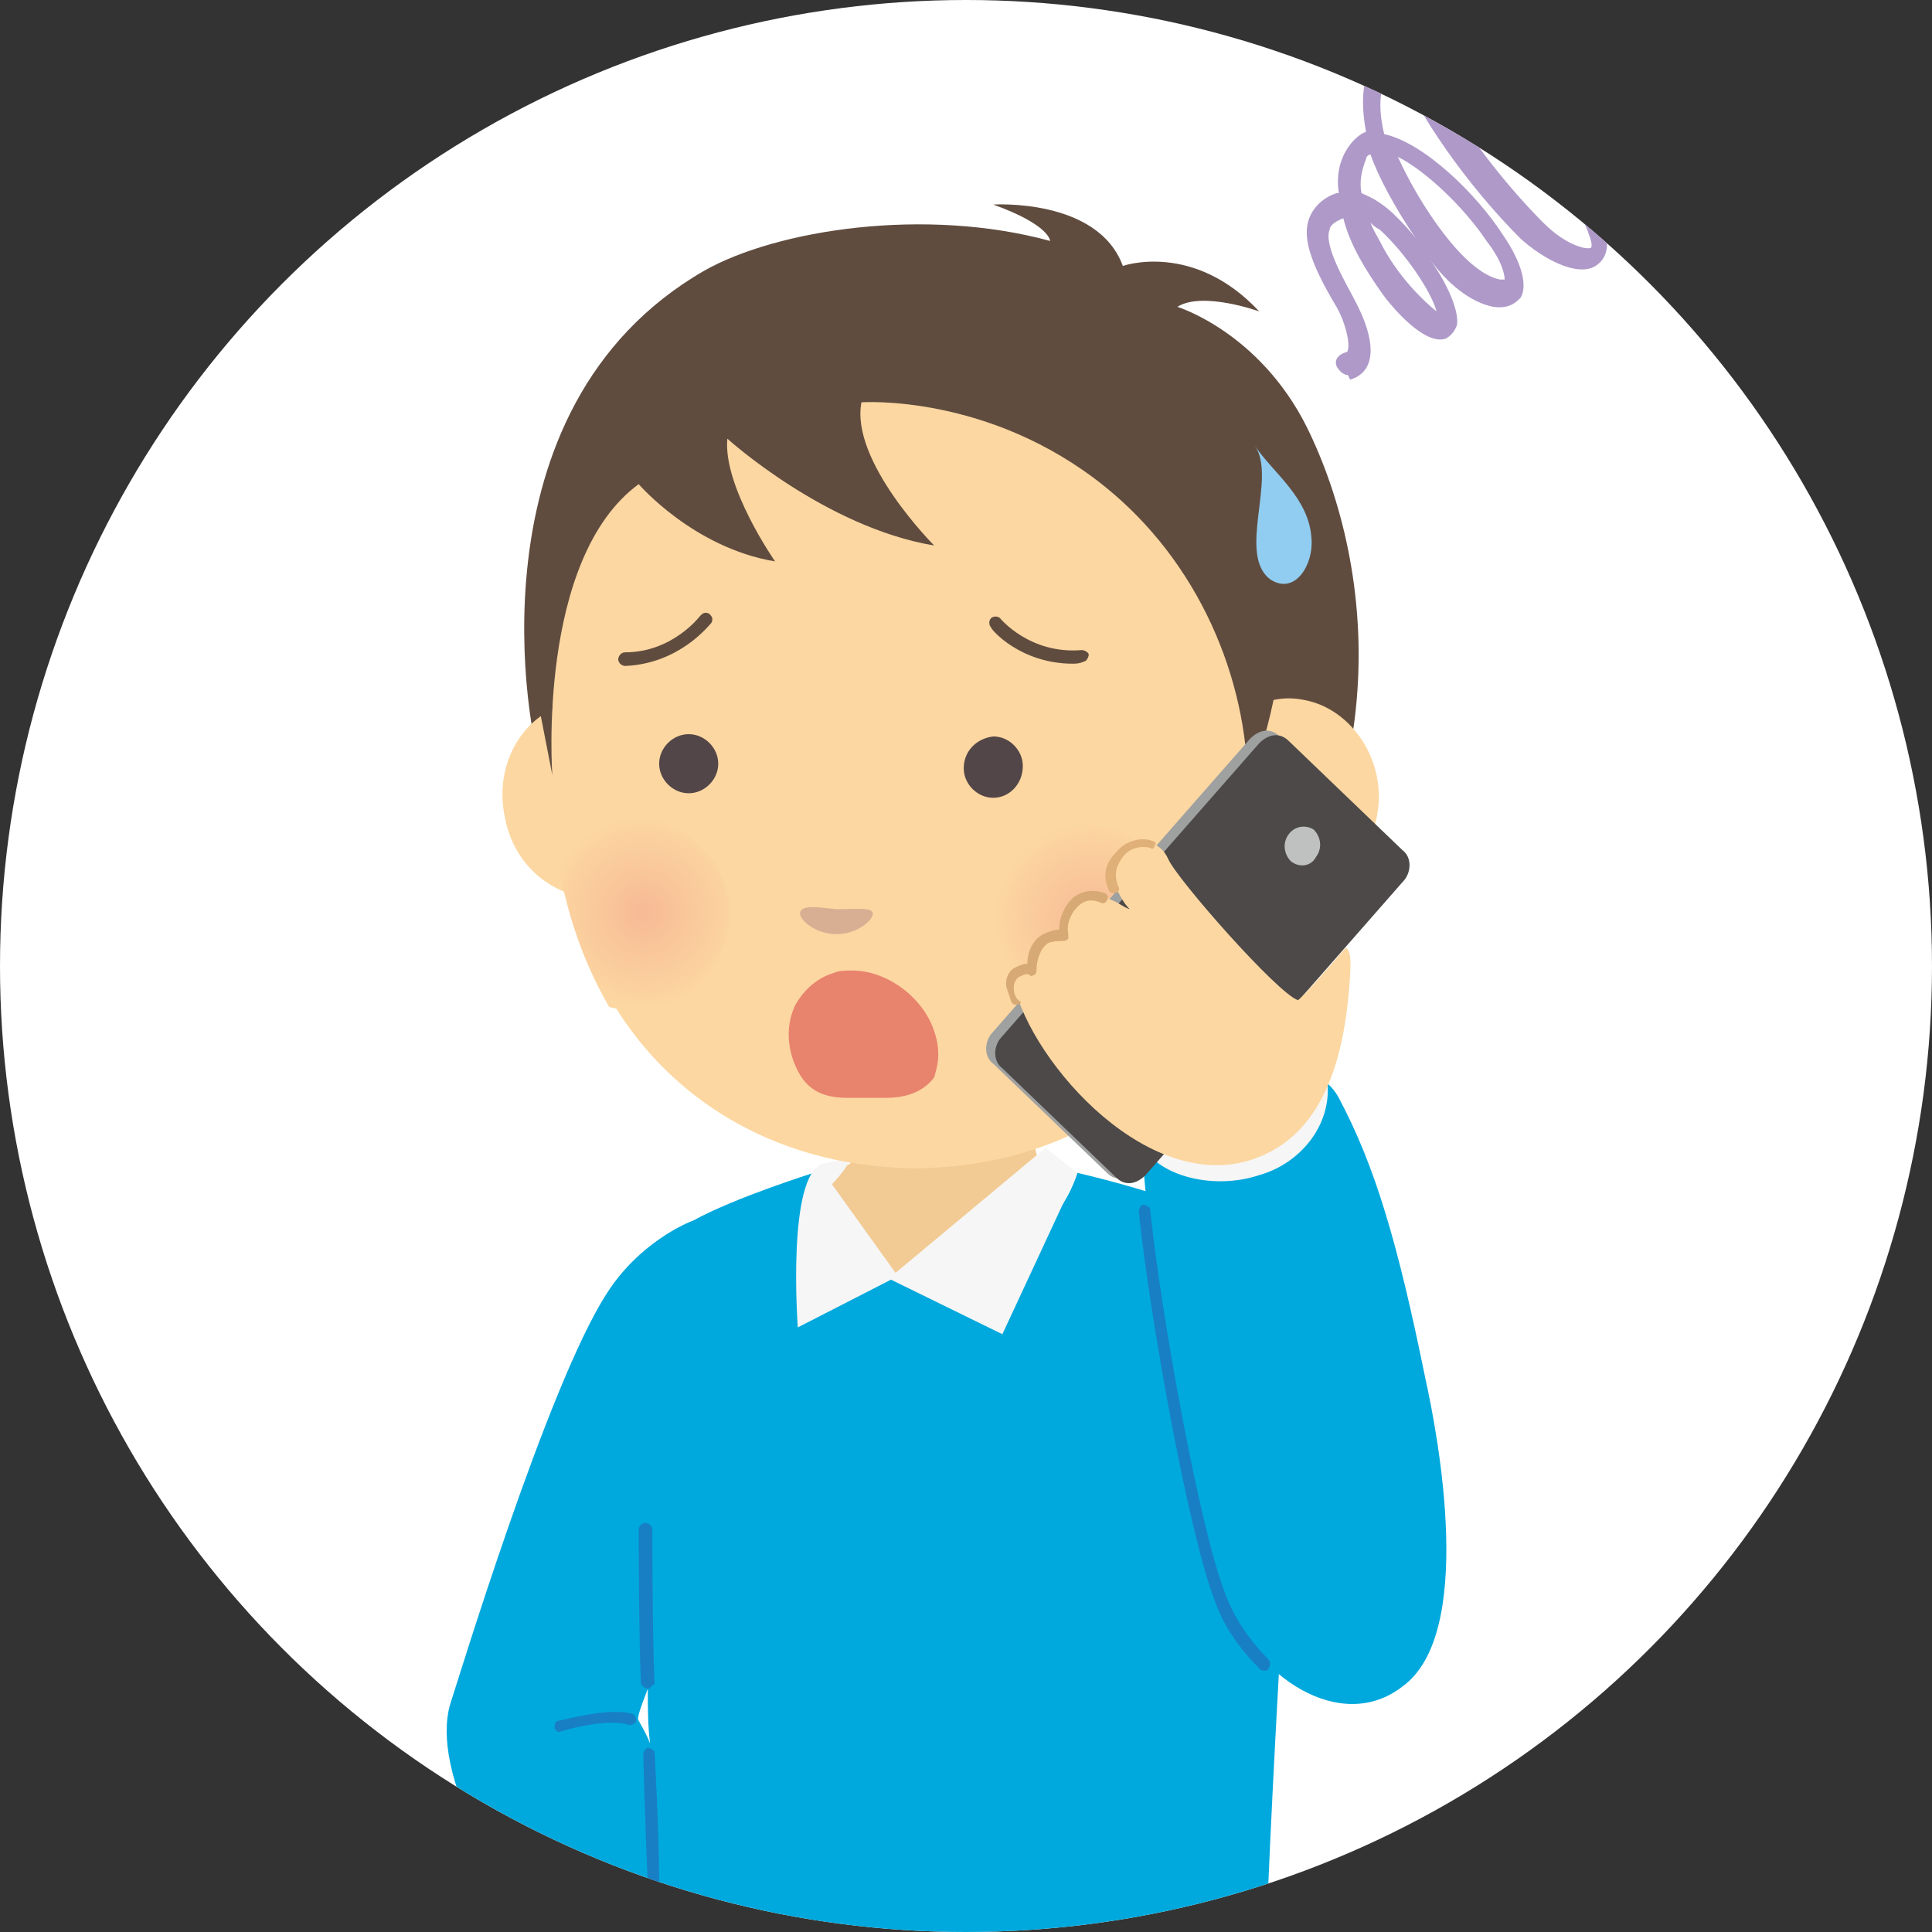 <?xml version="1.0" encoding="utf-8"?>
<!-- Generator: Adobe Illustrator 28.0.0, SVG Export Plug-In . SVG Version: 6.00 Build 0)  -->
<svg version="1.1" id="レイヤー_1" xmlns="http://www.w3.org/2000/svg" xmlns:xlink="http://www.w3.org/1999/xlink" x="0px"
	 y="0px" viewBox="0 0 85 85" style="enable-background:new 0 0 85 85;" xml:space="preserve">
<rect x="0" y="0" width="85" height="85" fill="#333333" stroke="none"/>
<style type="text/css">
	.st0{fill:#FFFFFF;}
	.st1{clip-path:url(#SVGID_00000068664118159696722880000006953775238723745455_);}
	.st2{fill:#B5B5B6;}
	.st3{fill:#604C3F;}
	.st4{fill:#EEF1EE;}
	.st5{fill:#F9CDB2;}
	.st6{fill:#CFCED2;}
	.st7{fill:#2E5E8B;}
	.st8{fill:#F2CA93;}
	.st9{fill:#00A9DD;}
	.st10{fill:#187FC4;}
	.st11{fill:#F6F6F6;}
	.st12{fill:#FCD7A1;}
	.st13{fill:#D7A974;}
	.st14{fill:url(#SVGID_00000176013236616694915160000004208273709475784865_);}
	.st15{fill:url(#SVGID_00000178917120032615631920000010227030985763957936_);}
	.st16{fill:#534648;}
	.st17{fill:#D8AF93;}
	.st18{fill:#E8836E;}
	.st19{fill:#9FA0A0;}
	.st20{fill:#4C4948;}
	.st21{fill:#BFC0C0;}
	.st22{fill:#91CDF1;}
	.st23{fill:#E0B079;}
	.st24{fill:#AE99C8;}
</style>
<circle class="st0" cx="42.5" cy="42.5" r="42.5"/>
<g>
	<g>
		<defs>
			<circle id="SVGID_1_" cx="42.5" cy="42.5" r="42.5"/>
		</defs>
		<clipPath id="SVGID_00000078739277550538310300000010056043800144061579_">
			<use xlink:href="#SVGID_1_"  style="overflow:visible;"/>
		</clipPath>
		<g style="clip-path:url(#SVGID_00000078739277550538310300000010056043800144061579_);">
			<g>
				<g>
					<g>
						<g>
							<g>
								<path class="st2" d="M58.3,157.1c1.1,3.5,0.3,6.3-4,6.8c-4.1,0.5-8-2.8-8.3-6.4c-0.4-3.6,2.1-6.8,5.5-6.8
									C54.9,150.6,57.2,153.3,58.3,157.1z"/>
								<path class="st3" d="M58.2,155.9c1.1,3.5-0.2,6.5-4,6.9c-4.2,0.5-8-3-8.3-6.6c-0.4-3.6,0.8-6.4,5.5-6.8
									C55.3,149.2,57.1,152.2,58.2,155.9z"/>
								<path class="st4" d="M54.5,149.3c2.1,3.8,0.9,4.6-2.1,5.2c-3.7,0.6-4.9-0.9-5.2-4.2C47.2,149.2,54.2,148.7,54.5,149.3z"/>
								<g>
									<g>
										<path class="st2" d="M19.7,158c0,0-0.5,3.3,1.7,3.6c4.1,0.5,9.7-1.6,12.1-2.5c2.4-0.9,6.2-2,5.7-5.6
											C38.7,149.8,19.7,158,19.7,158z"/>
										<path class="st3" d="M38.9,150.2c0.4,0.8,0.4,2,0.3,2.6c-0.1,2.7-1.9,3.3-3,3.9c-1.5,0.8-8.1,3.4-11.2,3.9
											c-4.2,0.7-6.7-1.4-5.1-3.6c2.2-3,12-7.3,12-7.3C33,149.5,37.6,147.7,38.9,150.2z"/>
										<g>
											<path class="st5" d="M31.2,148.9c0-0.1,0.1-0.3,0.1-0.4C31.3,148.6,31.2,148.8,31.2,148.9z"/>
											<path class="st6" d="M31.1,149c0,0,0.1-0.1,0.1-0.2C31.2,148.9,31.1,149,31.1,149z"/>
											<path class="st4" d="M38.6,149.7c-0.2,1-3.9,3.8-6.9,3.8l0,0c-1.1,0-2.1-0.3-2.9-0.9l-0.4-0.2c-0.1-0.1-0.2-0.2-0.2-0.4
												c0-0.2,0.1-0.3,0.2-0.4l0.1,0c1.5-0.9,1.6-1,2.6-2.6c0,0,0.1-0.1,0.1-0.2c0-0.1,0.1-0.3,0.1-0.4L38.6,149.7z"/>
										</g>
										<path class="st3" d="M34.8,154.2c0,0-4.2-5.8-6.7-3.2c-1.7,1.7-5.9,3.9-4,5.3C26.7,158.2,34.8,154.2,34.8,154.2z"/>
									</g>
									<g>
										<g>
											<path class="st5" d="M53.8,149.7c-0.1-0.1-0.1-0.3-0.1-0.4C53.7,149.5,53.7,149.6,53.8,149.7z"/>
											<path class="st6" d="M53.8,149.9c0,0-0.1-0.1-0.1-0.2C53.8,149.8,53.8,149.8,53.8,149.9z"/>
										</g>
									</g>
									<path class="st7" d="M54.8,91.2l-25.7,1.6c0,0-0.4,55.2-0.5,56.7c0,0,3.8,3.3,10.8,0.5l1.2-25l0.1-0.9l-0.3-0.6l0.5-0.8
										l0.9-20.3l1.6,20.8l0.6,0.8l-0.3,0.6l0.2,0.9l1.8,25.4c7,2.6,11.1-0.8,11.1-0.8C56.7,148.6,54.8,91.2,54.8,91.2z"/>
								</g>
								<g>
									<path class="st8" d="M45.8,51.3C45.8,51.3,45.8,51.3,45.8,51.3c-0.1-0.1-0.3-0.8-0.4-1.6c-0.2-0.9-7.6-0.7-7.7,0.3
										c-0.1,0.5-0.2,0.9-0.3,1.2c-1,0.5-1.9,0.8,2,4.9C42,54.8,45.2,51.8,45.8,51.3z"/>
									<path class="st9" d="M53.2,53.4c-2.3-1-5.8-1.8-5.8-1.8s-1.2,4.6-7.2,4.7c-6.2,0.1-4.4-4.7-4.4-4.7c0,0-3.5,1.1-5.3,2.1
										c0,0,0,0,0,0c-0.3,0.1-2.4,1-3.8,3.2c-2.6,4-6.6,17.2-6.9,18.1c-0.4,1.4,0,3.5,1.3,6c2.6,4.8,6.3,10.9,6.3,10.9l0.8,0.6
										c0,0,0.1,1,0.1,1.9c0,0.5,9.1,1.1,13.7,1.1c4.4,0,13.6-0.4,13.6-0.9C55.3,87.5,56.6,69,56.6,67
										C56.6,67,57.3,55.3,53.2,53.4z M28.5,74.3c0,0.8,0,1.6,0.1,2.4c-0.2-0.5-0.4-0.8-0.5-1C28,75.6,28.2,75.1,28.5,74.3z"/>
									<g>
										<path class="st10" d="M28.5,74.3c-0.1,0-0.2-0.1-0.3-0.2c-0.1-2.1-0.1-6.8-0.1-6.8c0-0.1,0.1-0.3,0.3-0.3c0,0,0,0,0,0
											c0.1,0,0.3,0.1,0.3,0.3c0,0,0,4.7,0.1,6.8C28.7,74.1,28.6,74.3,28.5,74.3C28.5,74.3,28.5,74.3,28.5,74.3z"/>
									</g>
									<g>
										<path class="st10" d="M28.8,83.1c-0.1,0-0.2-0.1-0.3-0.2c-0.1-2.1-0.2-5.7-0.2-5.7c0-0.1,0.1-0.3,0.2-0.3
											c0.1,0,0.3,0.1,0.3,0.2c0,0,0.2,3.6,0.2,5.7C29.1,83,29,83.1,28.8,83.1C28.8,83.1,28.8,83.1,28.8,83.1z"/>
									</g>
								</g>
								<path class="st11" d="M46,50.5L39.4,56l-2.8-3.9c0,0,0.8-0.8,0.8-1.2c-0.2,0-0.6,0.2-1.2,0.3c-1.6,0.5-1.1,7.2-1.1,7.2
									l4.1-2.1l4.9,2.4l3.3-7.1L46,50.5z"/>
								<g>
									<g>
										<path class="st12" d="M28.8,83.3c-1.9,0.7-2.2,1.7-2.5,3.4c-0.3,1.7-0.1,3.8,0.4,5.3c0.8,2.6,4.4,2.4,5,2.3
											c0.3-0.1,1.1-0.8,0.7-1.4c0.3-0.2,0.7-1.1,0.3-1.7c0.4-0.1,1.3-1.5-0.6-1.9C30.5,88.9,29,88.2,29,88
											c0.1-0.1,1.1,0.3,2.6,0.4c1.8,0.1,2-1.4,1.1-2c-0.5-0.4-1.4-0.1-2.5-0.5c-1-0.3-1.3-0.7-1.4-1L28.8,83.3z"/>
										<g>
											<path class="st13" d="M28,85.1c-0.1,0-0.2,0-0.2-0.1c0-0.1,0-0.2,0.1-0.3c0.2-0.1,0.4-0.1,0.7-0.1c0.1,0,0.2,0.1,0.2,0.2
												c0,0.1-0.1,0.2-0.2,0.2C28.3,85,28.2,85,28,85.1C28,85.1,28,85.1,28,85.1z"/>
										</g>
										<g>
											<path class="st13" d="M32.3,91.3C32.3,91.3,32.3,91.3,32.3,91.3c-0.7-0.1-2.5-0.2-3.8-0.8c-0.1,0-0.1-0.2-0.1-0.3
												c0-0.1,0.2-0.1,0.3-0.1c1.2,0.5,2.9,0.7,3.6,0.7c0.1,0,0.2,0.1,0.2,0.2C32.5,91.2,32.4,91.3,32.3,91.3z"/>
										</g>
										<g>
											<path class="st13" d="M31.6,93c-0.7,0-2.1-0.1-3.1-0.4c-0.1,0-0.2-0.1-0.1-0.2c0-0.1,0.1-0.2,0.2-0.1
												c1.2,0.4,2.9,0.4,3.4,0.4c0.1,0,0.2,0.1,0.2,0.2c0,0.1-0.1,0.2-0.2,0.2C31.9,93,31.8,93,31.6,93z"/>
										</g>
									</g>
								</g>
								<path class="st3" d="M48.1,156.6c-1.7-2.7,1.5-4.8,3.7-4.8c2.3,0,4.6,0.1,4.7,3.6C56.6,156.4,48.6,157.3,48.1,156.6z"/>
								<g>
									<path class="st10" d="M24.6,76.2c-0.1,0-0.2-0.1-0.2-0.2c0-0.1,0-0.3,0.2-0.3c0.1,0,2.2-0.6,3.2-0.3c0.1,0,0.2,0.2,0.2,0.3
										c0,0.1-0.2,0.2-0.3,0.2C26.9,75.6,25.2,76,24.6,76.2C24.7,76.2,24.6,76.2,24.6,76.2z"/>
								</g>
								<g>
									<g>
										<path class="st3" d="M23.8,33.7c-0.5-1.2-3.4-15.7,7.2-21.8c3.2-1.8,9.7-2.8,15.2-1.3c0,0,0-0.7-2.5-1.6
											c0,0,4.6-0.3,5.7,2.7c0,0,3.1-1.1,6,2c0,0-2.5-0.9-3.6-0.2c0,0,3.6,1.1,5.7,5.3c3,6.1,4.4,17-4.7,26.8
											c0,0-13.9,3.6-21.2-0.8S24.3,35,23.8,33.7z"/>
										<path class="st12" d="M57.4,30.8c-0.5-0.1-0.9-0.1-1.4,0c0,0,0,0,0,0C55.9,20,48.7,12.2,40,12.3
											c-8.8,0.1-15.8,7.9-15.7,18.8c0,0,0,0.1,0,0.1c-1.6,0.8-2.5,2.7-2.1,4.7c0.3,1.7,1.4,2.9,2.8,3.4
											c1.9,7.8,8.1,12.1,15.4,12.1c7.2-0.1,13.3-4.4,15.1-12c0.1,0,0.3,0.1,0.4,0.1c2.2,0.4,4.3-1.3,4.7-3.7
											C61,33.5,59.5,31.2,57.4,30.8z"/>
										<g>
											
												<radialGradient id="SVGID_00000034073197592290060380000008716907736077032335_" cx="-3932.062" cy="554.759" r="4.231" gradientTransform="matrix(-1 8.800000e-03 -8.799902e-03 -1 -3879.186 629.771)" gradientUnits="userSpaceOnUse">
												<stop  offset="0" style="stop-color:#F7BA95"/>
												<stop  offset="1" style="stop-color:#FCD7A1"/>
											</radialGradient>
											<path style="fill:url(#SVGID_00000034073197592290060380000008716907736077032335_);" d="M47.5,36.2
												c-2.3,0-4.2,1.9-4.2,4.3c0,2.3,1.9,4.2,4.3,4.2c2.3,0,4.2-1.9,4.2-4.3C51.8,38.1,49.9,36.2,47.5,36.2z"/>
											
												<radialGradient id="SVGID_00000043429875387688921460000005141696564505772440_" cx="-3912.393" cy="555.199" r="4.231" gradientTransform="matrix(-1 8.800000e-03 -8.799902e-03 -1 -3879.186 629.771)" gradientUnits="userSpaceOnUse">
												<stop  offset="0" style="stop-color:#F7BA95"/>
												<stop  offset="1" style="stop-color:#FCD7A1"/>
											</radialGradient>
											<path style="fill:url(#SVGID_00000043429875387688921460000005141696564505772440_);" d="M32.1,40.2
												c0-2.3-1.9-4.2-4.3-4.2c-1.3,0-2.5,0.7-3.3,1.6c0.4,2.6,1.2,4.8,2.3,6.7c0.3,0.1,0.7,0.1,1,0.1
												C30.3,44.4,32.1,42.5,32.1,40.2z"/>
										</g>
										<path class="st3" d="M24.3,34.1c0,0-0.7-9.5,3.8-12.8c0,0,2.4,2.8,6,3.4c0,0-2.3-3.3-2.1-5.4c0,0,4.3,3.9,9.1,4.7
											c0,0-3.7-3.7-3.2-6.3c0,0,5.6-0.4,10.7,3.7c4.1,3.3,6.3,8.4,6.3,13.3c0,0,1.5-4,1.4-6.4c-0.2-5.2-4.3-16.5-17.4-17
											C23.3,10.8,23.2,28.6,23.5,30L24.3,34.1z"/>
										<path class="st16" d="M42.4,33.8c0,0.7,0.6,1.3,1.3,1.3c0.7,0,1.3-0.6,1.3-1.4c0-0.7-0.6-1.3-1.3-1.3
											C42.9,32.5,42.4,33.1,42.4,33.8z"/>
										<path class="st16" d="M29,33.6c0,0.7,0.6,1.3,1.3,1.3c0.7,0,1.3-0.6,1.3-1.3c0-0.7-0.6-1.3-1.3-1.3
											C29.6,32.3,29,32.9,29,33.6z"/>
										<g>
											<path class="st3" d="M47.2,29.2c-2.3,0-3.6-1.5-3.6-1.6c-0.1-0.1-0.1-0.3,0-0.4c0.1-0.1,0.3-0.1,0.4,0
												c0,0,1.3,1.6,3.6,1.4c0.1,0,0.3,0.1,0.3,0.2c0,0.1-0.1,0.3-0.2,0.3C47.5,29.2,47.3,29.2,47.2,29.2z"/>
										</g>
										<g>
											<path class="st3" d="M27.5,29.3c-0.1,0-0.3-0.1-0.3-0.3c0-0.1,0.1-0.3,0.3-0.3c2.1,0,3.3-1.6,3.3-1.6
												c0.1-0.1,0.2-0.2,0.4-0.1c0.1,0.1,0.2,0.2,0.1,0.4C31.2,27.5,29.9,29.2,27.5,29.3C27.5,29.3,27.5,29.3,27.5,29.3z"/>
										</g>
										<path class="st17" d="M35.2,40.2c0,0.3,0.7,0.9,1.6,0.9c0.9,0,1.6-0.6,1.6-0.9c0-0.3-0.7-0.2-1.6-0.2
											C35.9,39.9,35.2,39.8,35.2,40.2z"/>
									</g>
								</g>
								<g>
									<g>
										<path class="st9" d="M62.7,60.6c-1.2-5.9-2.2-9.3-3.8-12.3c-1.6-3-8.4-0.4-8.6,2.4c-0.1,2.6,2.3,16.1,3.6,19.6
											c1.3,3.5,5.1,6,7.8,3.9C64.9,71.9,63.3,63.3,62.7,60.6z"/>
										<path class="st11" d="M58.4,47.6c-0.2-1.6-3.6-0.4-5.7,0.3c-2.1,0.8-3.2,0.7-2.6,2.2c0.6,1.6,3.2,2.3,5.3,1.6
											C57.2,51.2,58.6,49.5,58.4,47.6z"/>
									</g>
								</g>
								<path class="st18" d="M41,45.1c-0.6-1.4-2.1-2.4-3.5-2.4c-0.3,0-0.6,0-0.8,0.1c-0.7,0.2-1.3,0.7-1.7,1.4
									c-0.4,0.8-0.4,1.8,0,2.7c0.5,1.2,1.4,1.4,2.3,1.4c0.2,0,0.5,0,0.8,0c0.3,0,0.6,0,0.8,0h0.1c1.2,0,1.8-0.5,2.1-0.9
									C41.2,47,41.5,46.3,41,45.1z"/>
								<g>
									<path class="st19" d="M43.6,45.5c-0.3,0.4-0.3,1,0.1,1.3l5,4.8c0.4,0.4,0.9,0.3,1.3-0.1l11.4-13c0.3-0.4,0.3-1-0.1-1.3
										l-5-4.8c-0.4-0.4-0.9-0.3-1.3,0.1L43.6,45.5z"/>
									<path class="st20" d="M44,45.7c-0.3,0.4-0.3,1,0.1,1.3l5,4.8c0.4,0.4,0.9,0.3,1.3-0.1l11.4-13c0.3-0.4,0.3-1-0.1-1.3
										l-5-4.8c-0.4-0.4-0.9-0.3-1.3,0.1L44,45.7z"/>
									<path class="st21" d="M56.7,36.7c-0.3,0.4-0.2,0.9,0.1,1.2c0.4,0.3,0.9,0.2,1.1-0.2c0.3-0.4,0.2-0.9-0.1-1.2
										C57.5,36.3,57,36.3,56.7,36.7z"/>
								</g>
								<g>
									<path class="st10" d="M55.6,73.5c-0.1,0-0.1,0-0.2-0.1c-0.9-0.9-1.6-1.9-2-3.1c-1.1-2.9-2.8-12.2-3.3-17
										c0-0.1,0.1-0.3,0.2-0.3c0.1,0,0.3,0.1,0.3,0.2c0.5,4.8,2.2,14.1,3.3,16.9c0.4,1.1,1.1,2.1,1.9,2.9c0.1,0.1,0.1,0.3,0,0.4
										C55.8,73.5,55.7,73.5,55.6,73.5z"/>
								</g>
								<g>
									<path class="st12" d="M55.4,50.9c3-1.2,3.8-4.7,4-8c0-0.2,0.1-1.1-0.2-1.2c-0.5,0.6-2,2.3-2.1,2.3
										c-0.9-0.3-5.3-5.3-5.7-6.2c-0.7-1.6-3-0.3-2.3,1.3c0.2,0.3,0.3,0.6,0.6,0.9c-0.3-0.1-0.5-0.3-0.8-0.4
										c-1.1-0.7-2.1,0.5-1.9,1.5c-0.2,0-0.6,0-0.8,0.1c-0.5,0.3-0.6,0.8-0.6,1.4c-0.5-0.2-1.1,0.1-1,0.7
										C45.4,46.8,50.7,52.8,55.4,50.9z"/>
								</g>
							</g>
							<path class="st22" d="M57.7,23.7c-0.1-1.8-1.7-2.9-2.5-4.1c1,1.4-0.8,4.8,0.7,5.9c0,0,0,0,0,0C57,26.2,57.8,24.8,57.7,23.7z"
								/>
						</g>
					</g>
					<g>
						<path class="st13" d="M44.7,44.2c-0.1,0-0.1,0-0.2-0.1c-0.1-0.3-0.2-0.6-0.2-0.6c-0.1-0.3,0-0.7,0.3-0.9
							c0.2-0.1,0.4-0.2,0.6-0.2c0-0.6,0.3-1.1,0.7-1.3c0.2-0.1,0.5-0.2,0.7-0.2c0-0.5,0.2-1,0.6-1.4c0.4-0.3,0.9-0.4,1.4-0.2
							c0.1,0,0.2,0.2,0.1,0.3c0,0.1-0.2,0.2-0.3,0.1c-0.5-0.2-0.8,0-1,0.2c-0.3,0.3-0.5,0.8-0.4,1.2c0,0.1,0,0.1,0,0.2
							c0,0-0.1,0.1-0.2,0.1c-0.2,0-0.5,0-0.7,0.1c-0.3,0.2-0.5,0.7-0.5,1.2c0,0.1,0,0.1-0.1,0.2c-0.1,0-0.1,0.1-0.2,0
							c-0.1-0.1-0.3,0-0.5,0.1c-0.1,0.1-0.2,0.2-0.2,0.5c0,0,0,0.3,0.2,0.5C45,44.1,44.9,44.2,44.7,44.2
							C44.8,44.2,44.8,44.2,44.7,44.2z"/>
					</g>
					<g>
						<path class="st23" d="M49,39.3c-0.1,0-0.1,0-0.2-0.1c-0.3-0.6-0.2-1.2,0.3-1.7c0.4-0.5,1.1-0.7,1.6-0.5c0.1,0,0.2,0.1,0.1,0.2
							c0,0.1-0.1,0.2-0.2,0.1c-0.4-0.1-0.9,0-1.2,0.4c-0.3,0.4-0.4,0.8-0.2,1.3C49.3,39.1,49.2,39.3,49,39.3
							C49.1,39.3,49.1,39.3,49,39.3z"/>
					</g>
				</g>
				<g>
					<path class="st24" d="M59.3,16.5c-0.2,0-0.4-0.2-0.5-0.4c-0.1-0.3,0.1-0.5,0.4-0.6c0.1,0,0.1-0.1,0.1-0.1
						c0.1-0.3-0.1-1.2-0.5-1.9c-1.2-2-1.5-3.1-1.2-3.9c0.2-0.5,0.6-0.9,1.2-1.1c0,0,0.1,0,0.1,0c-0.1-0.7,0-1.4,0.4-2
						c0.2-0.3,0.5-0.6,0.8-0.7c-0.3-1.6-0.1-2.9,0.7-3.5C61,2.2,61.2,2,61.5,2c-0.3-1.8,0.3-2.5,0.9-2.8c2.1-1,6.7,2.2,9.5,5.8
						c1,1.3,2.5,3.9,2.1,5.5c-0.1,0.5-0.4,0.9-0.7,1.1c-0.2,0.1-0.5,0.1-0.7-0.2c-0.1-0.2-0.1-0.5,0.2-0.7c0.1-0.1,0.2-0.2,0.3-0.4
						c0.2-1.1-0.8-3.3-2-4.7c-2.9-3.7-7-6.1-8.3-5.5c-0.6,0.3-0.5,1.2-0.4,1.9c0,0,0,0,0,0c0.4,0.1,0.8,0.2,1.2,0.5
						c1.9,1,6.2,5,7,7.5c0.3,1.1-0.1,1.5-0.4,1.7c-0.8,0.5-2.3-0.3-3.3-1.2c-2.4-2.4-4.6-5.6-5.3-7.5c-0.1,0-0.3,0.1-0.4,0.2
						c-0.5,0.4-0.6,1.5-0.3,2.7c1.8,0.4,4.1,2.7,5.2,4.4c0.9,1.3,1.1,2.3,0.8,2.8c-0.2,0.2-0.5,0.5-1.2,0.4c-1-0.2-2-1-2.8-2.1
						c0.8,1.1,1.3,2.3,1.2,2.9c-0.1,0.3-0.3,0.5-0.5,0.6c-0.9,0.3-2.3-1.3-2.8-2c-0.7-1-1.4-2.1-1.7-3.3c0,0,0,0,0,0
						c-0.5,0.2-0.6,0.4-0.6,0.5c-0.3,0.7,0.8,2.5,1.1,3.1c0.1,0.2,1,1.8,0.6,2.8c-0.1,0.3-0.4,0.6-0.8,0.7
						C59.3,16.5,59.3,16.5,59.3,16.5z M60.3,9.8c0.1,0.3,0.3,0.6,0.4,0.8c0.8,1.6,2,2.7,2.5,3.1c-0.2-0.8-1.3-2.5-2.5-3.6
						C60.5,10,60.4,9.9,60.3,9.8z M61.5,6.9c0.9,2,2.9,5.1,4.5,5.4c0.1,0,0.2,0,0.2,0c0-0.2-0.1-0.8-0.8-1.7
						C64.4,9.1,62.7,7.5,61.5,6.9z M63,3.2c0.9,1.8,2.8,4.5,4.9,6.6c1,1,1.9,1.2,2.1,1.1l0,0c0,0,0.1-0.1-0.1-0.6
						c-0.7-2.2-4.9-6-6.5-6.9C63.2,3.3,63.1,3.2,63,3.2z M59.9,8.5c0.5,0.2,1,0.5,1.5,1c0.3,0.3,0.6,0.6,0.9,1
						c-0.9-1.3-1.7-2.8-2-3.7c-0.1,0-0.2,0.1-0.2,0.2C59.9,7.5,59.8,8,59.9,8.5z"/>
				</g>
			</g>
		</g>
	</g>
</g>
</svg>
